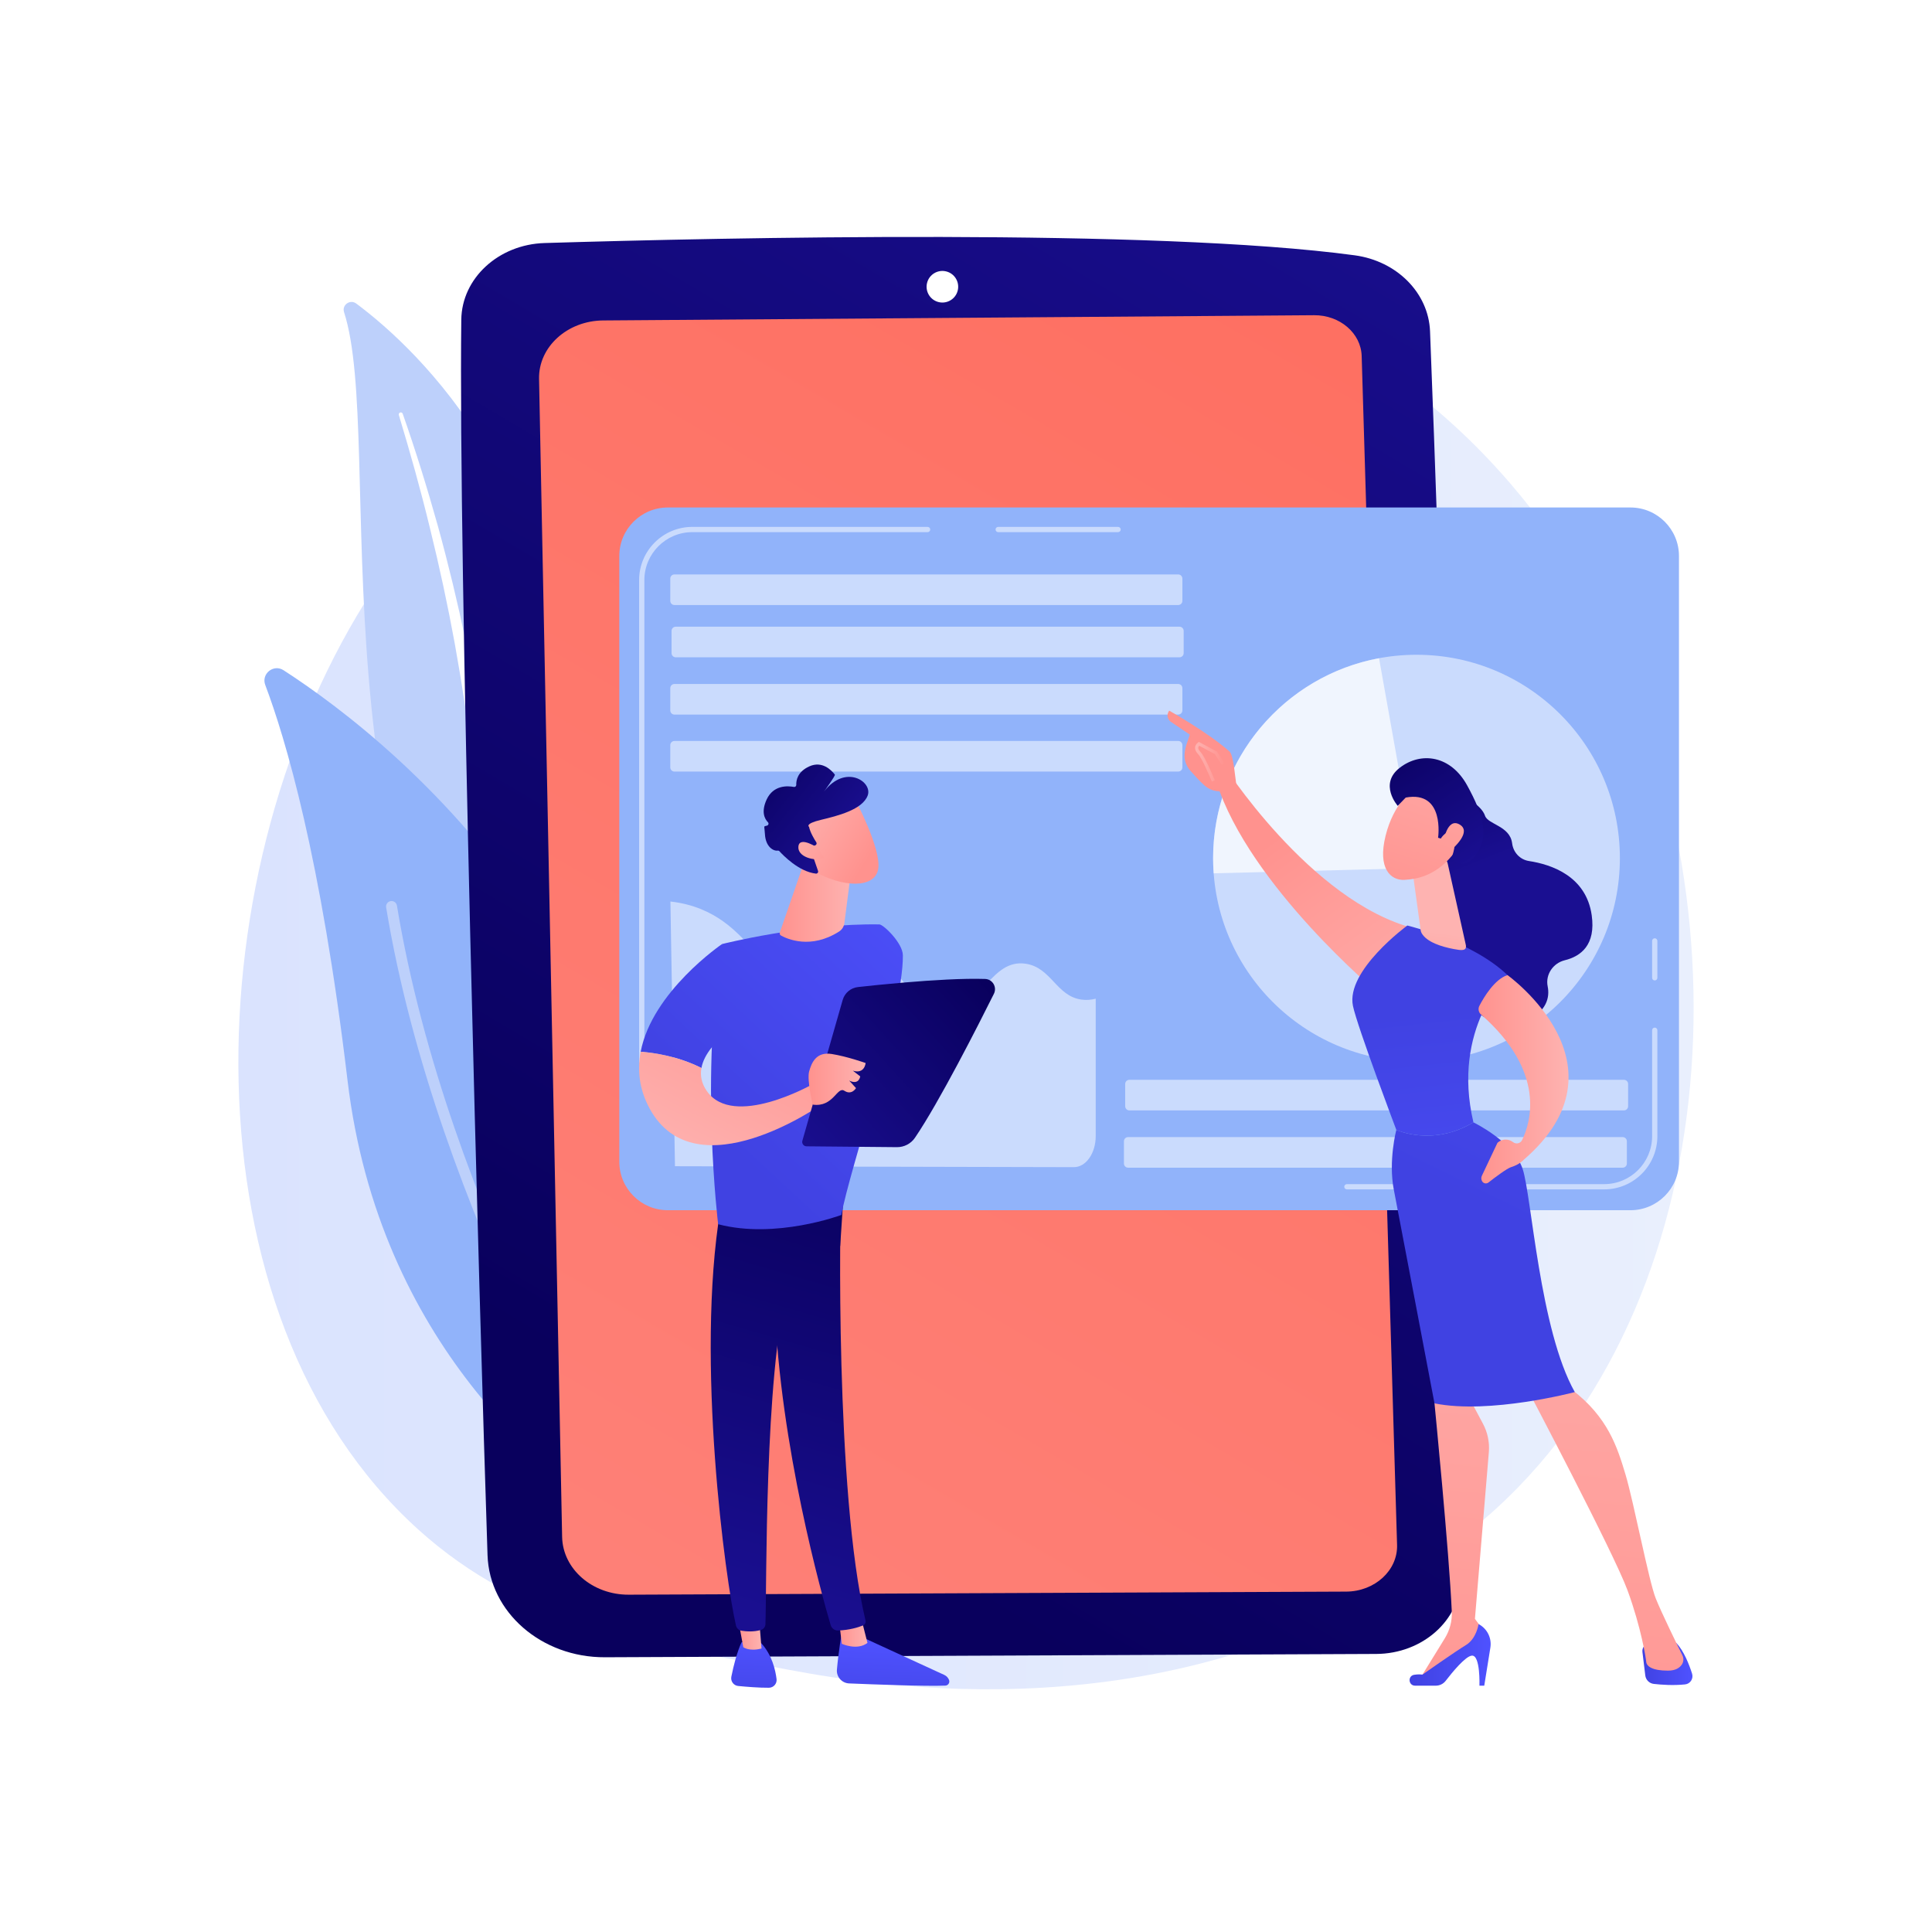 <?xml version="1.0" encoding="utf-8"?>
<!-- Generator: Adobe Illustrator 27.5.0, SVG Export Plug-In . SVG Version: 6.00 Build 0)  -->
<svg version="1.1" xmlns="http://www.w3.org/2000/svg" xmlns:xlink="http://www.w3.org/1999/xlink" x="0px" y="0px"
	 viewBox="0 0 3710 3710" style="enable-background:new 0 0 3710 3710;" xml:space="preserve">
<g id="Background">
	<g>
		<g>
			<rect style="fill:#FFFFFF;" width="3710" height="3710"/>
		</g>
	</g>
</g>
<g id="Illustration">
	<g>
		<linearGradient id="SVGID_1_" gradientUnits="userSpaceOnUse" x1="457.743" y1="1855.559" x2="3252.258" y2="1855.559">
			<stop  offset="0" style="stop-color:#DAE3FE"/>
			<stop  offset="1" style="stop-color:#E9EFFD"/>
		</linearGradient>
		<path style="fill:url(#SVGID_1_);" d="M2916.034,2855.236c-72.739,74.977-137.823,119.051-187.653,152.323
			c-485.989,324.499-1041.527,230.971-1213.286,199.003c-277.112-51.576-511.032-87.961-712.011-269.538
			c-456.686-412.598-434.474-1273.307-85.51-1806.48c41.377-63.219,389.812-579.709,946.553-652.486
			c13.617-1.78,23.777-2.794,32.676-3.736c86.126-9.119,619.836-57.246,1055.022,307.353
			c62.295,52.19,162.545,146.329,255.51,289.905C3347.256,1596.561,3348.333,2409.64,2916.034,2855.236z"/>
		<g>
			<path style="fill:#BDD0FB;" d="M660.673,599.436c-4.5-13.889,11.695-25.302,23.398-16.573
				c118.843,88.633,411.172,361.274,406.861,896.297c-5.409,671.266,159.974,897.181,348.403,1025.033
				c0,0-243.647-42.5-419.849-270.786C586.869,1672.912,740.683,846.387,660.673,599.436z"/>
			<path style="fill:#FFFFFF;" d="M765.898,796.945c21.812,72.181,42.189,144.753,59.883,217.967
				c18.076,73.107,33.927,146.73,47.461,220.741c13.249,74.056,25.106,148.35,33.79,223.037
				c9.019,74.644,14.822,149.592,20.386,224.861c5.98,75.195,11.577,150.98,24.95,226.423
				c13.276,75.297,35.753,150.219,71.253,218.813c8.868,17.093,18.083,34.091,28.207,50.376c9.827,16.48,20.385,32.53,31.227,48.383
				c21.846,31.607,45.828,61.818,71.942,90.112c52.38,56.464,113.318,104.906,178.863,144.317
				c6.899,4.148,15.853,1.918,20.002-4.981c4.073-6.773,1.996-15.531-4.613-19.772l-0.047-0.03
				c-15.671-10.037-31.208-20.24-46.236-31.102c-7.603-5.312-14.953-10.949-22.407-16.446c-7.236-5.772-14.7-11.266-21.75-17.256
				c-28.598-23.476-55.514-48.932-80.413-76.252c-50.014-54.336-92.165-116.427-126.195-181.896
				c-16.65-32.937-30.844-67.043-42.365-102.124c-11.495-35.093-20.311-71.123-27.078-107.683
				c-13.546-73.162-19.705-148.127-26.225-223.274c-6.619-75.156-13.788-150.634-24.05-225.699
				c-5.029-37.542-10.733-74.989-17.104-112.315c-3.078-18.68-6.517-37.298-9.922-55.919c-3.584-18.588-7.27-37.154-11.107-55.686
				c-15.484-74.103-33.222-147.698-53.26-220.629c-20.387-72.835-42.701-145.105-67.761-216.393
				c-0.717-2.038-2.948-3.109-4.986-2.392C766.366,792.821,765.301,794.957,765.898,796.945z"/>
		</g>
		<g>
			<g>
				<path style="fill:#91B3FA;" d="M1245.323,2893.954c-4.666,26.493-34.873,39.611-57.607,25.23
					c-125.443-79.348-459.828-335.768-520.365-844.589c-51.12-429.677-119.672-657.807-157.969-759.214
					c-8.098-21.443,15.886-40.761,35.136-28.318C756.902,1424.342,1414.402,1933.96,1245.323,2893.954z"/>
				<path style="fill:#BDD0FB;" d="M1209.48,2900.439c-0.484,0.459-1.017,0.876-1.602,1.247c-4.895,3.111-11.386,1.665-14.497-3.23
					c-3.527-5.55-353.806-561.77-451.874-1155.996c-0.942-5.719,2.93-11.124,8.654-12.074c5.724-0.943,11.128,2.93,12.075,8.654
					c97.353,589.901,445.37,1142.636,448.873,1148.149C1213.85,2891.501,1213.054,2897.05,1209.48,2900.439z"/>
			</g>
		</g>
		<g>
			
				<linearGradient id="SVGID_00000040535648003873504510000008799179169504520617_" gradientUnits="userSpaceOnUse" x1="1214.836" y1="2720.848" x2="2786.988" y2="205.405" gradientTransform="matrix(1.056 -2.000000e-04 -2.000000e-04 1 -29.621 0.376)">
				<stop  offset="0" style="stop-color:#09005D"/>
				<stop  offset="1" style="stop-color:#1A0F91"/>
			</linearGradient>
			<path style="fill:url(#SVGID_00000040535648003873504510000008799179169504520617_);" d="M2642.713,3176.049l-1481.051,6.373
				c-121.836,0.524-221.846-86.469-225.458-196.125c-16.044-487.032-55.986-1908.645-50.39-2372.357
				c0.961-79.7,71.51-144.565,159.979-147.245c344.03-10.422,1171.336-28.503,1555.683,23.583
				c80.939,10.968,141.692,72.189,144.625,145.85c16.256,408.06,68.856,1931.949,59.29,2395.462
				C2803.743,3111.53,2731.506,3175.667,2642.713,3176.049z"/>
			
				<linearGradient id="SVGID_00000003809787158968208830000005695163312242160014_" gradientUnits="userSpaceOnUse" x1="2524.332" y1="647.538" x2="-541.206" y2="5540.607" gradientTransform="matrix(1.056 -3.000000e-04 -3.000000e-04 0.982 -29.533 56.07)">
				<stop  offset="0" style="stop-color:#FE7062"/>
				<stop  offset="1" style="stop-color:#FF928E"/>
			</linearGradient>
			<path style="fill:url(#SVGID_00000003809787158968208830000005695163312242160014_);" d="M2584.902,3056.349l-1377.557,5.927
				c-69.642,0.3-126.6-49.089-127.907-110.908l-44.301-2223.708c-1.296-61.289,54.031-111.77,123.073-112.295l1365.232-10.05
				c49.367-0.376,89.968,34.369,91.357,78.183l67.971,2283.046C2684.324,3015.547,2640.117,3056.112,2584.902,3056.349z"/>
			
				<ellipse transform="matrix(0.23 -0.973 0.973 0.23 858.311 2184.623)" style="fill:#FFFFFF;" cx="1809.349" cy="550.05" rx="30.34" ry="30.34"/>
		</g>
		<circle style="fill:#FFFFFF;" cx="2768.209" cy="1836.295" r="375.087"/>
		<g>
			<path style="fill:#91B3FA;" d="M3130.871,2323.985H1282.458c-51.495,0-93.24-41.745-93.24-93.24V1067.764
				c0-51.495,41.745-93.24,93.24-93.24h1848.412c51.495,0,93.24,41.745,93.24,93.24v1162.981
				C3224.11,2282.24,3182.365,2323.985,3130.871,2323.985z"/>
			<path style="opacity:0.52;fill:#FFFFFF;" d="M1232.327,2043.51c-2.788,0-5.05-2.262-5.05-5.05v-924.552
				c0-56.316,45.818-102.134,102.138-102.134h451.86c2.788,0,5.05,2.262,5.05,5.05s-2.262,5.05-5.05,5.05h-451.86
				c-50.75,0-92.037,41.287-92.037,92.034v924.552C1237.377,2041.248,1235.115,2043.51,1232.327,2043.51z"/>
			<path style="opacity:0.52;fill:#FFFFFF;" d="M3080.5,2283.962h-494.071c-2.788,0-5.051-2.262-5.051-5.05
				c0-2.788,2.262-5.05,5.051-5.05H3080.5c50.75,0,92.037-41.287,92.037-92.037v-203.499c0-2.788,2.262-5.05,5.05-5.05
				s5.05,2.262,5.05,5.05v203.499C3182.638,2238.145,3136.82,2283.962,3080.5,2283.962z"/>
			<path style="opacity:0.52;fill:#FFFFFF;" d="M3177.587,1882.744c-2.788,0-5.05-2.262-5.05-5.05v-70.895
				c0-2.788,2.262-5.05,5.05-5.05s5.05,2.262,5.05,5.05v70.895C3182.638,1880.482,3180.375,1882.744,3177.587,1882.744z"/>
			<path style="opacity:0.52;fill:#FFFFFF;" d="M2147.011,1021.873H1916.82c-2.788,0-5.05-2.262-5.05-5.05s2.262-5.05,5.05-5.05
				h230.191c2.788,0,5.051,2.262,5.051,5.05S2149.8,1021.873,2147.011,1021.873z"/>
			<g>
				<path style="opacity:0.52;fill:#FFFFFF;" d="M2262.537,1161.825h-967.422c-4.418,0-8-3.582-8-8v-42.761c0-4.418,3.582-8,8-8
					h967.422c4.418,0,8,3.582,8,8v42.761C2270.537,1158.243,2266.955,1161.825,2262.537,1161.825z"/>
				<path style="opacity:0.52;fill:#FFFFFF;" d="M2264.986,1262.208h-967.422c-4.418,0-8-3.582-8-8v-42.761c0-4.418,3.582-8,8-8
					h967.422c4.418,0,8,3.582,8,8v42.761C2272.986,1258.626,2269.404,1262.208,2264.986,1262.208z"/>
				<path style="opacity:0.52;fill:#FFFFFF;" d="M2262.537,1372.213h-967.422c-4.418,0-8-3.582-8-8v-42.761c0-4.418,3.582-8,8-8
					h967.422c4.418,0,8,3.582,8,8v42.761C2270.537,1368.632,2266.955,1372.213,2262.537,1372.213z"/>
				<path style="opacity:0.52;fill:#FFFFFF;" d="M2262.537,1481.627h-967.422c-4.418,0-8-3.582-8-8v-42.761c0-4.418,3.582-8,8-8
					h967.422c4.418,0,8,3.582,8,8v42.761C2270.537,1478.045,2266.955,1481.627,2262.537,1481.627z"/>
				<path style="opacity:0.52;fill:#FFFFFF;" d="M3118.461,2132.294h-949.782c-4.418,0-8-3.582-8-8v-42.761c0-4.418,3.582-8,8-8
					h949.782c4.418,0,8,3.582,8,8v42.761C3126.461,2128.713,3122.88,2132.294,3118.461,2132.294z"/>
				<path style="opacity:0.52;fill:#FFFFFF;" d="M3116.057,2242.3h-949.782c-4.418,0-8-3.582-8-8v-42.761c0-4.418,3.582-8,8-8
					h949.782c4.418,0,8,3.582,8,8v42.761C3124.057,2238.718,3120.475,2242.3,3116.057,2242.3z"/>
				<path style="opacity:0.52;fill:#FFFFFF;" d="M1515.819,1863.649c52.386,2.608,60.152-47.418,111.54-52.803
					c86.787-9.092,107.972,130.145,191.049,126.791c67.502-2.725,84.441-96.639,150.917-87.06
					c49.237,7.096,58.91,61.693,106.74,68.865c9.532,1.429,18.906,0.686,28.042-1.685v263.917c0,32.954-18.757,59.653-41.869,59.599
					l-766.087-1.787l-8.777-508.306c44.838,4.917,77.493,21.213,100.841,37.781
					C1444.24,1808.714,1462.791,1861.008,1515.819,1863.649z"/>
				<circle style="opacity:0.52;fill:#FFFFFF;" cx="2720.089" cy="1647.894" r="390.563"/>
				<path style="opacity:0.71;fill:#FFFFFF;" d="M2720.09,1667.078l-71.939-403.111
					c-181.334,33.768-318.624,192.803-318.624,383.927c0,9.802,0.371,19.516,1.081,29.136L2720.09,1667.078z"/>
			</g>
		</g>
		<g>
			
				<linearGradient id="SVGID_00000031907456433163507550000016875431578145822127_" gradientUnits="userSpaceOnUse" x1="-905.754" y1="1373.243" x2="-792.29" y2="1657.864" gradientTransform="matrix(1 0 0 1 3644.803 0)">
				<stop  offset="0" style="stop-color:#09005D"/>
				<stop  offset="1" style="stop-color:#1A0F91"/>
			</linearGradient>
			<path style="fill:url(#SVGID_00000031907456433163507550000016875431578145822127_);" d="M2806.327,1526.346
				c0,0,38.251,18.606,45.284,39.979c5.643,17.149,47.939,19.36,52.117,53.088c2.157,17.414,15.043,31.36,32.388,34.018
				c43.198,6.621,109.77,29.053,120.422,104.054c8.13,57.248-21.054,78.955-51.682,86.469c-22.495,5.518-37.445,27.399-32.894,50.11
				c4.364,21.783-2.144,46.966-39.882,66.879c-84.568,44.624-169.023-105.717-169.023-105.717l-17.308-262.505L2806.327,1526.346z"
				/>
			
				<linearGradient id="SVGID_00000081611993652513306360000010566400189178427321_" gradientUnits="userSpaceOnUse" x1="-1260.199" y1="1471.239" x2="-1050.585" y2="1948.158" gradientTransform="matrix(0.978 -0.211 0.211 0.978 3394.383 -113.525)">
				<stop  offset="0" style="stop-color:#FF928E"/>
				<stop  offset="1" style="stop-color:#FEB3B1"/>
			</linearGradient>
			<path style="fill:url(#SVGID_00000081611993652513306360000010566400189178427321_);" d="M2346.166,1464.114
				c0,0,168.852,267.077,369.637,318.663c0,0-39.123,111.432-69.321,124.185c0,0-247.022-206.112-310.503-404.897L2346.166,1464.114
				z"/>
			
				<linearGradient id="SVGID_00000057863977015384103370000002965239392790576532_" gradientUnits="userSpaceOnUse" x1="-490.98" y1="3195.413" x2="-394.767" y2="3195.413" gradientTransform="matrix(1 0 0 1 3644.803 0)">
				<stop  offset="0" style="stop-color:#4042E2"/>
				<stop  offset="1" style="stop-color:#4F52FF"/>
			</linearGradient>
			<path style="fill:url(#SVGID_00000057863977015384103370000002965239392790576532_);" d="M3153.938,3172.338l5.473,44.988
				c1.038,8.535,7.758,15.283,16.3,16.259c14.422,1.647,37.566,3.336,60.21,0.942c9.939-1.051,16.392-11.115,13.364-20.64
				c-5.52-17.367-15.619-43.438-30.179-58.78h-49.906C3159.972,3155.108,3152.823,3163.179,3153.938,3172.338z"/>
			
				<linearGradient id="SVGID_00000021838697555023638140000003967673642504410290_" gradientUnits="userSpaceOnUse" x1="-897.528" y1="3574.823" x2="-759.071" y2="1956.607" gradientTransform="matrix(1 0 0 1 3644.803 0)">
				<stop  offset="0" style="stop-color:#FF928E"/>
				<stop  offset="1" style="stop-color:#FEB3B1"/>
			</linearGradient>
			<path style="fill:url(#SVGID_00000021838697555023638140000003967673642504410290_);" d="M2763.056,2645.329l-8.423,49.55
				c0,0,28.208,285.725,33.226,400.015c0.787,17.918-3.849,35.626-13.254,50.898l-49.049,79.651l124.657-73.559l2.482-15.212
				l-20.406-28.058l26.729-320.083c1.57-18.803-2.31-37.661-11.176-54.317l-25.785-48.439L2763.056,2645.329z"/>
			
				<linearGradient id="SVGID_00000079486239779719304080000016706018389094761115_" gradientUnits="userSpaceOnUse" x1="-937.975" y1="3177.847" x2="-782.296" y2="3177.847" gradientTransform="matrix(1 0 0 1 3644.803 0)">
				<stop  offset="0" style="stop-color:#4042E2"/>
				<stop  offset="1" style="stop-color:#4F52FF"/>
			</linearGradient>
			<path style="fill:url(#SVGID_00000079486239779719304080000016706018389094761115_);" d="M2717.347,3236.983h39.781
				c7.446,0,14.468-3.418,19.01-9.32c12.401-16.114,38.095-47.553,50.382-48.374c16.539-1.105,14.423,57.693,14.423,57.693h9.271
				l11.743-73.063c2.955-18.384-6.188-36.595-22.695-45.208c0,0-3.781,27.96-24.281,40.328
				c-20.5,12.368-83.423,56.658-83.423,56.658s-7.707-1.099-16.168,0.43C2702.838,3218.396,2704.592,3236.983,2717.347,3236.983z"/>
			
				<linearGradient id="SVGID_00000082345708344282858300000000316477753050387599_" gradientUnits="userSpaceOnUse" x1="-619.013" y1="3598.901" x2="-480.52" y2="1980.26" gradientTransform="matrix(1 0 0 1 3644.803 0)">
				<stop  offset="0" style="stop-color:#FF928E"/>
				<stop  offset="1" style="stop-color:#FEB3B1"/>
			</linearGradient>
			<path style="fill:url(#SVGID_00000082345708344282858300000000316477753050387599_);" d="M2933.797,2668.864
				c0,0,165.252,313.467,191.521,385.036c26.269,71.57,35.471,131.275,35.823,136.928c0.551,8.835,11.539,17.308,41.828,17.308
				c15.631,0,23.287-6.266,27.035-12.331c3.198-5.174,3.363-11.649,0.668-17.103c-9.559-19.345-39.894-81.169-51.129-109.209
				c-13.414-33.479-42.268-185.198-58.092-237.949c-15.824-52.751-33.711-109.973-102.623-162.681
				C3018.828,2668.864,2971.523,2622.531,2933.797,2668.864z"/>
			
				<linearGradient id="SVGID_00000153668873415917555100000001032207893642420654_" gradientUnits="userSpaceOnUse" x1="-894.107" y1="1942.952" x2="-824.876" y2="2585.271" gradientTransform="matrix(1 0 0 1 3644.803 0)">
				<stop  offset="0" style="stop-color:#4042E2"/>
				<stop  offset="1" style="stop-color:#4F52FF"/>
			</linearGradient>
			<path style="fill:url(#SVGID_00000153668873415917555100000001032207893642420654_);" d="M2829.404,2155.232
				c-42.627-180.63,65.361-282.792,65.361-282.792c-68.138-65.405-192.286-95.167-192.286-95.167s-118.464,86.608-104.41,154.397
				c8.237,39.732,83.269,237.985,83.269,237.985S2750.718,2202.491,2829.404,2155.232z"/>
			
				<linearGradient id="SVGID_00000096739104647528444760000003401592439447305627_" gradientUnits="userSpaceOnUse" x1="2892.584" y1="2340.65" x2="3279.775" y2="1556.168">
				<stop  offset="0" style="stop-color:#4042E2"/>
				<stop  offset="1" style="stop-color:#4F52FF"/>
			</linearGradient>
			<path style="fill:url(#SVGID_00000096739104647528444760000003401592439447305627_);" d="M2923.915,2244.657
				c-17.348-52.262-94.511-89.425-94.511-89.425c-78.686,47.259-148.067,14.423-148.067,14.423s-15.56,59.474-4.82,114.744
				c10.739,55.271,78.116,410.479,78.116,410.479c106.164,21.511,269.442-21.642,269.442-21.642
				C2956.453,2553.178,2941.263,2296.919,2923.915,2244.657z"/>
			
				<linearGradient id="SVGID_00000110447036093309538500000001053480680529802408_" gradientUnits="userSpaceOnUse" x1="-912.712" y1="1979.747" x2="-886.703" y2="1789.474" gradientTransform="matrix(1 0 0 1 3644.803 0)">
				<stop  offset="0" style="stop-color:#FF928E"/>
				<stop  offset="1" style="stop-color:#FEB3B1"/>
			</linearGradient>
			<path style="fill:url(#SVGID_00000110447036093309538500000001053480680529802408_);" d="M2779.924,1657.907l34.657,155.672
				c3.318,13.712-9.182,11.468-23.045,8.854c-22.703-4.28-51.964-13.096-61.746-30.761c-0.996-1.798-1.493-3.83-1.774-5.866
				l-14.889-107.947c-1.181-8.564,3.448-16.876,11.352-20.38l28.732-12.74C2764.274,1639.833,2777.078,1646.145,2779.924,1657.907z"
				/>
			
				<linearGradient id="SVGID_00000036957579026072868490000002383777618317625995_" gradientUnits="userSpaceOnUse" x1="-805.518" y1="2072.468" x2="-632.744" y2="2072.468" gradientTransform="matrix(1 0 0 1 3644.803 0)">
				<stop  offset="0" style="stop-color:#FF928E"/>
				<stop  offset="1" style="stop-color:#FEB3B1"/>
			</linearGradient>
			<path style="fill:url(#SVGID_00000036957579026072868490000002383777618317625995_);" d="M2894.765,1872.44
				c0,0,241.89,173.059,30.936,354.909c0,0-8.044,9.1-23.868,13.83c-7.989,2.388-31.621,20.268-43.603,29.59
				c-3.852,2.997-9.417,1.977-12.007-2.16c-2.029-3.241-2.268-7.293-0.633-10.75l29.946-63.324c8.316-7.761,21.045-8.312,30-1.298
				c5.713,4.474,14.082,2.6,17.28-3.913c16.307-33.214,47.1-130.897-78.933-241.276c-4.738-4.149-5.937-11.012-3.029-16.599
				C2849.71,1914.439,2869.962,1880.659,2894.765,1872.44z"/>
			<g>
				
					<linearGradient id="SVGID_00000017502694540608210160000011937126974417330579_" gradientUnits="userSpaceOnUse" x1="-1075.505" y1="1672.823" x2="-848.568" y2="1268.953" gradientTransform="matrix(0.981 -0.194 0.194 0.981 3415.713 -99.241)">
					<stop  offset="0" style="stop-color:#FF928E"/>
					<stop  offset="1" style="stop-color:#FEB3B1"/>
				</linearGradient>
				<path style="fill:url(#SVGID_00000017502694540608210160000011937126974417330579_);" d="M2713.542,1515.995
					c0,0-36.896,24.976-52.751,88.58s9.911,86.419,36.321,85.021s64.704-9.565,97.883-55.195
					C2828.174,1588.77,2761.892,1485.476,2713.542,1515.995z"/>
				
					<linearGradient id="SVGID_00000176765455719087250000000004654165800655694015_" gradientUnits="userSpaceOnUse" x1="-1026.7" y1="1321.117" x2="-913.232" y2="1605.749" gradientTransform="matrix(0.981 -0.194 0.194 0.981 3415.713 -99.241)">
					<stop  offset="0" style="stop-color:#09005D"/>
					<stop  offset="1" style="stop-color:#1A0F91"/>
				</linearGradient>
				<path style="fill:url(#SVGID_00000176765455719087250000000004654165800655694015_);" d="M2761.537,1608.746
					c0,0,13.519-91.139-62.15-77.199l-15.3,15.929c0,0-37.037-41.711,3.95-73.241c40.987-31.53,97.865-23.455,129.333,33.945
					c31.468,57.401,42.888,97.735,16.513,133.404c-26.375,35.668-46.215,5.077-46.215,5.077s12.096-30.871,2.059-44.118
					c-10.037-13.247-22.986,7.704-22.986,7.704L2761.537,1608.746z"/>
				
					<linearGradient id="SVGID_00000160190970055926742760000017779003851161155003_" gradientUnits="userSpaceOnUse" x1="-1027.199" y1="1699.97" x2="-800.263" y2="1296.099" gradientTransform="matrix(0.981 -0.194 0.194 0.981 3415.713 -99.241)">
					<stop  offset="0" style="stop-color:#FF928E"/>
					<stop  offset="1" style="stop-color:#FEB3B1"/>
				</linearGradient>
				<path style="fill:url(#SVGID_00000160190970055926742760000017779003851161155003_);" d="M2771.878,1616.551
					c0,0,6.675-46.89,30.622-33.486c23.948,13.404-8.631,43.802-21.693,54.145L2771.878,1616.551z"/>
			</g>
			<g>
				
					<linearGradient id="SVGID_00000110430564724353174680000008751227034682266815_" gradientUnits="userSpaceOnUse" x1="-1301.623" y1="1489.446" x2="-1092.009" y2="1966.365" gradientTransform="matrix(0.978 -0.211 0.211 0.978 3394.383 -113.525)">
					<stop  offset="0" style="stop-color:#FF928E"/>
					<stop  offset="1" style="stop-color:#FEB3B1"/>
				</linearGradient>
				<path style="fill:url(#SVGID_00000110430564724353174680000008751227034682266815_);" d="M2347.326,1519.097
					c-0.511,5.509,19.976,9.317,26.496-14.17c-1.792-10.197-4.976-54.85-12.794-61.787c-41.64-36.947-115.893-78.51-115.893-78.51
					c-8.304,12.679,2.587,21.029,2.587,21.029l37.065,25.014c-3.866,12.806-9.509,24.128-10.147,38.749
					c-0.483,11.072,3.607,21.911,10.956,30.31c7.376,8.429,17.307,19.311,26.258,27.574
					C2328.797,1522.943,2347.326,1519.097,2347.326,1519.097z"/>
				
					<linearGradient id="SVGID_00000039121154353304414410000013847373699776263846_" gradientUnits="userSpaceOnUse" x1="128.053" y1="1462.755" x2="184.496" y2="1462.755" gradientTransform="matrix(-1 0 0 1 2479.37 0)">
					<stop  offset="0" style="stop-color:#FF928E"/>
					<stop  offset="1" style="stop-color:#FEB3B1"/>
				</linearGradient>
				<path style="fill:url(#SVGID_00000039121154353304414410000013847373699776263846_);" d="M2327.192,1500.894l5.665-2.331
					c-0.753-1.833-18.54-45.056-27.143-54.047c-3.27-3.411-4.848-6.333-4.702-8.687c0.073-1.275,0.704-2.533,1.902-3.816
					l29.991,16.04l13.248,20.741l5.163-3.302l-14.105-22.093l-35.13-18.783l-1.586,1.291c-3.553,2.905-5.39,6.025-5.6,9.545
					c-0.259,4.192,1.829,8.542,6.385,13.304C2307.762,1455.527,2322.183,1488.686,2327.192,1500.894z"/>
			</g>
		</g>
		<g>
			
				<linearGradient id="SVGID_00000086685341538208876730000004258396386407985796_" gradientUnits="userSpaceOnUse" x1="1092.802" y1="3315.357" x2="1099.322" y2="3149.084" gradientTransform="matrix(1 0 0 1 618.403 0)">
				<stop  offset="0" style="stop-color:#4042E2"/>
				<stop  offset="1" style="stop-color:#4F52FF"/>
			</linearGradient>
			<path style="fill:url(#SVGID_00000086685341538208876730000004258396386407985796_);" d="M1616.58,3134.704
				c0,0-6.339,35.893-9.448,71.424c-1.215,13.886,9.491,25.943,23.418,26.523c47.316,1.971,148.527,5.804,184.845,4.183
				c5.461-0.244,9.029-5.833,7.008-10.911c-1.693-4.255-4.958-7.695-9.119-9.607l-167.182-76.837L1616.58,3134.704z"/>
			
				<linearGradient id="SVGID_00000111879699785899155870000015911879488336917424_" gradientUnits="userSpaceOnUse" x1="992.984" y1="3134.556" x2="1047.363" y2="3134.556" gradientTransform="matrix(1 0 0 1 618.403 0)">
				<stop  offset="0" style="stop-color:#FF928E"/>
				<stop  offset="1" style="stop-color:#FEB3B1"/>
			</linearGradient>
			<path style="fill:url(#SVGID_00000111879699785899155870000015911879488336917424_);" d="M1611.387,3113.614l5.093,42.933
				c0,0,29.287,13.633,49.286-1.718l-12.128-47.844L1611.387,3113.614z"/>
			
				<linearGradient id="SVGID_00000057858950435433274110000016003758174360179353_" gradientUnits="userSpaceOnUse" x1="1720.826" y1="2219.039" x2="1463.273" y2="3107.856">
				<stop  offset="0" style="stop-color:#09005D"/>
				<stop  offset="1" style="stop-color:#1A0F91"/>
			</linearGradient>
			<path style="fill:url(#SVGID_00000057858950435433274110000016003758174360179353_);" d="M1615.215,2306.457
				c-2.2,11.212-11.81,559.492,46.796,805.197c0.957,4.009-1.076,8.142-4.892,9.701c-8.989,3.672-26.612,8.991-47.731,9.7
				c-6.54,0.22-12.405-4.031-14.249-10.309c-16.753-57.007-97.029-342.628-107.5-615.474c-11.701-304.877,0-10.381,0-10.381
				l6.863-188.457L1615.215,2306.457z"/>
			
				<linearGradient id="SVGID_00000115499334046845018610000006238669265736671389_" gradientUnits="userSpaceOnUse" x1="826.159" y1="3304.901" x2="832.679" y2="3138.627" gradientTransform="matrix(1 0 0 1 618.403 0)">
				<stop  offset="0" style="stop-color:#4042E2"/>
				<stop  offset="1" style="stop-color:#4F52FF"/>
			</linearGradient>
			<path style="fill:url(#SVGID_00000115499334046845018610000006238669265736671389_);" d="M1424.266,3153.43
				c0,0-10.092,18.121-19.864,66.27c-1.764,8.695,4.312,17.018,13.142,17.886c15.624,1.535,39.676,3.511,58.943,3.379
				c8.882-0.061,15.813-7.795,14.742-16.612c-2.133-17.576-8.782-46.41-29.321-68.884L1424.266,3153.43z"/>
			
				<linearGradient id="SVGID_00000080922054767801355250000017149064524408126853_" gradientUnits="userSpaceOnUse" x1="796.998" y1="3131.767" x2="843.951" y2="3131.767" gradientTransform="matrix(1 0 0 1 618.403 0)">
				<stop  offset="0" style="stop-color:#FF928E"/>
				<stop  offset="1" style="stop-color:#FEB3B1"/>
			</linearGradient>
			<path style="fill:url(#SVGID_00000080922054767801355250000017149064524408126853_);" d="M1415.401,3098.208l11.902,64.927
				c0,0,11.769,8.753,35.05,2.408l-5.681-69.858L1415.401,3098.208z"/>
			
				<linearGradient id="SVGID_00000117670823870075568980000010396717783560941192_" gradientUnits="userSpaceOnUse" x1="1583.738" y1="2179.314" x2="1326.186" y2="3068.124">
				<stop  offset="0" style="stop-color:#09005D"/>
				<stop  offset="1" style="stop-color:#1A0F91"/>
			</linearGradient>
			<path style="fill:url(#SVGID_00000117670823870075568980000010396717783560941192_);" d="M1383.246,2323.281
				c-47.933,289.278,10.398,714.974,30.071,798.293c1.204,5.101,5.321,9.009,10.491,9.866c8.782,1.456,23.239,2.644,37.491-1.496
				c4.911-1.426,8.361-5.856,8.562-10.965c2.639-67.361-2.112-480.892,42.552-644.321c2.262-8.282,7.321-15.506,14.318-20.481
				l86.687-61.626l6.646-99.615L1383.246,2323.281z"/>
			<g>
				
					<linearGradient id="SVGID_00000101077807472864219440000001323805791715874215_" gradientUnits="userSpaceOnUse" x1="1385.992" y1="2196.878" x2="1898.16" y2="1645.614">
					<stop  offset="0" style="stop-color:#4042E2"/>
					<stop  offset="1" style="stop-color:#4F52FF"/>
				</linearGradient>
				<path style="fill:url(#SVGID_00000101077807472864219440000001323805791715874215_);" d="M1688.676,1775.156
					c-143.646-2.373-302.142,37.717-302.142,37.717c-42.817,249.84-7.488,538.013-7.488,538.013
					c111.208,29.164,236.656-17.831,236.656-17.831c15.244-86.128,118.912-387.572,118.077-498.562
					C1733.6,1810.913,1696.439,1775.285,1688.676,1775.156z"/>
			</g>
			
				<linearGradient id="SVGID_00000021087879456958229170000016927617645882636731_" gradientUnits="userSpaceOnUse" x1="1240.435" y1="2061.644" x2="1752.603" y2="1510.38">
				<stop  offset="0" style="stop-color:#4042E2"/>
				<stop  offset="1" style="stop-color:#4F52FF"/>
			</linearGradient>
			<path style="fill:url(#SVGID_00000021087879456958229170000016927617645882636731_);" d="M1441.63,1951.965l-55.096-139.092
				c0,0-134.172,91.164-156.238,206.752c25.352,1.867,71.484,8.461,116.639,31.262
				C1356.857,1996.309,1441.63,1951.965,1441.63,1951.965z"/>
			
				<linearGradient id="SVGID_00000164481195597985360740000005135511623242983335_" gradientUnits="userSpaceOnUse" x1="1512.274" y1="1860.585" x2="1308.971" y2="2255.463">
				<stop  offset="0" style="stop-color:#FF928E"/>
				<stop  offset="1" style="stop-color:#FEB3B1"/>
			</linearGradient>
			<path style="fill:url(#SVGID_00000164481195597985360740000005135511623242983335_);" d="M1558.882,2082.844
				c0,0-150.642,85.136-201.472,12.44c-10.553-15.094-13.076-30.097-10.476-44.397c-45.155-22.801-91.287-29.395-116.639-31.262
				c-6.653,34.845-3.137,71.905,17.34,109.363c89.035,162.871,331.182-9.001,331.182-9.001L1558.882,2082.844z"/>
			<g>
				
					<linearGradient id="SVGID_00000047766173368661712720000004835993904592545700_" gradientUnits="userSpaceOnUse" x1="1370.05" y1="1868.718" x2="1742.512" y2="2209.182" gradientTransform="matrix(-1 0 0 1 3255.758 0)">
					<stop  offset="0" style="stop-color:#09005D"/>
					<stop  offset="1" style="stop-color:#1A0F91"/>
				</linearGradient>
				<path style="fill:url(#SVGID_00000047766173368661712720000004835993904592545700_);" d="M1540.782,2190.551l77.401-270.302
					c3.861-13.483,15.481-23.287,29.421-24.828c20.852-2.305,53.815-5.754,90.368-8.845c52.214-4.416,111.753-8.104,153.785-6.686
					c14.285,0.482,23.225,15.662,16.849,28.454c-29.968,60.123-105.224,208.436-151.647,276.525
					c-7.788,11.423-20.798,18.138-34.623,18.009l-173.555-1.615C1543.229,2201.211,1539.255,2195.887,1540.782,2190.551z"/>
				
					<linearGradient id="SVGID_00000036251241552028361600000006928539292562157494_" gradientUnits="userSpaceOnUse" x1="934.311" y1="2072.505" x2="1043.843" y2="2072.505" gradientTransform="matrix(1 0 0 1 618.403 0)">
					<stop  offset="0" style="stop-color:#FF928E"/>
					<stop  offset="1" style="stop-color:#FEB3B1"/>
				</linearGradient>
				<path style="fill:url(#SVGID_00000036251241552028361600000006928539292562157494_);" d="M1560.646,2121.184
					c0,0-11.453-47.092-6.833-63.801c4.62-16.708,13.571-38.189,43.406-33.415c29.835,4.774,65.029,17.342,65.029,17.342
					s-1.778,21.762-24.453,14.741l14.06,10.88c0,0-2.009,17.426-21.162,8.116l13.078,14.429c0,0-8.226,14.311-22.317,5.132
					C1607.362,2085.429,1600.608,2126.854,1560.646,2121.184z"/>
			</g>
			
				<linearGradient id="SVGID_00000078028067773790342560000006609507807487842447_" gradientUnits="userSpaceOnUse" x1="878.799" y1="1733.507" x2="1017.803" y2="1733.507" gradientTransform="matrix(1 0 0 1 618.403 0)">
				<stop  offset="0" style="stop-color:#FF928E"/>
				<stop  offset="1" style="stop-color:#FEB3B1"/>
			</linearGradient>
			<path style="fill:url(#SVGID_00000078028067773790342560000006609507807487842447_);" d="M1543.174,1658.539l-45.706,132.178
				c-0.757,2.189,0.144,4.614,2.17,5.736c12.46,6.887,57.347,26.799,111.439-7.497c5.635-3.573,9.47-9.4,10.327-16.017l14.8-114.401
				H1543.174z"/>
			<g>
				
					<linearGradient id="SVGID_00000070120897519685882830000017410713527127815580_" gradientUnits="userSpaceOnUse" x1="-4670.876" y1="-887.519" x2="-4722.82" y2="-1058.843" gradientTransform="matrix(0.746 -0.666 0.666 0.746 5744.739 -803.173)">
					<stop  offset="0" style="stop-color:#FF928E"/>
					<stop  offset="1" style="stop-color:#FEB3B1"/>
				</linearGradient>
				<path style="fill:url(#SVGID_00000070120897519685882830000017410713527127815580_);" d="M1642.624,1536.138
					c0,0,50.19,94.477,43.756,132.64c-6.433,38.164-68.635,35.425-122.952,4.429l-37.956-102.013L1642.624,1536.138z"/>
				
					<linearGradient id="SVGID_00000040557612434968862900000009782842535919976378_" gradientUnits="userSpaceOnUse" x1="-4722.526" y1="-1185.186" x2="-4679.075" y2="-937.355" gradientTransform="matrix(0.746 -0.666 0.666 0.746 5744.739 -803.173)">
					<stop  offset="0" style="stop-color:#09005D"/>
					<stop  offset="1" style="stop-color:#1A0F91"/>
				</linearGradient>
				<path style="fill:url(#SVGID_00000040557612434968862900000009782842535919976378_);" d="M1565.828,1623.109
					c2.207-0.978,3.022-3.68,1.7-5.7c-4.021-6.142-11.559-18.676-13.964-29.647c0,0-9.023-5.778,22.964-13.435
					c31.987-7.656,79.687-19.541,89.714-46.767c9.775-26.545-42.655-61.002-83.631-7.811c-1.56,2.023,22.132-30.232,20.576-32.257
					c-6.718-8.744-24.379-26.891-48.897-15.889c-22.945,10.296-25.531,27.109-25.215,35.584c0.093,2.493-2.136,4.431-4.587,3.963
					c-11.601-2.212-39.44-4.112-52.434,24.446c-10.703,23.522-3.746,36.839,2.589,43.351c2.052,2.109,1.153,5.584-1.661,6.445
					c-7.625,2.334-5.06-1.387-4.075,16.475c1.363,24.694,16.563,32.705,24.424,31.58c1.287-0.185,2.585,0.257,3.457,1.222
					c6.74,7.458,37.108,39.13,69.976,42.948c2.845,0.33,5.051-2.48,4.119-5.189l-14.224-41.348
					c-0.661-1.921,0.258-4.026,2.115-4.849L1565.828,1623.109z"/>
				
					<linearGradient id="SVGID_00000147926304688332215290000005894253338854028970_" gradientUnits="userSpaceOnUse" x1="-4723.975" y1="-888.316" x2="-4770.71" y2="-1042.46" gradientTransform="matrix(0.746 -0.666 0.666 0.746 5744.739 -803.173)">
					<stop  offset="0" style="stop-color:#FF928E"/>
					<stop  offset="1" style="stop-color:#FEB3B1"/>
				</linearGradient>
				<path style="fill:url(#SVGID_00000147926304688332215290000005894253338854028970_);" d="M1571.545,1628.977
					c0,0-35.735-24.518-38.346-3.871c-2.611,20.647,32.18,29.907,49.412,22.21L1571.545,1628.977z"/>
			</g>
		</g>
	</g>
</g>
</svg>
